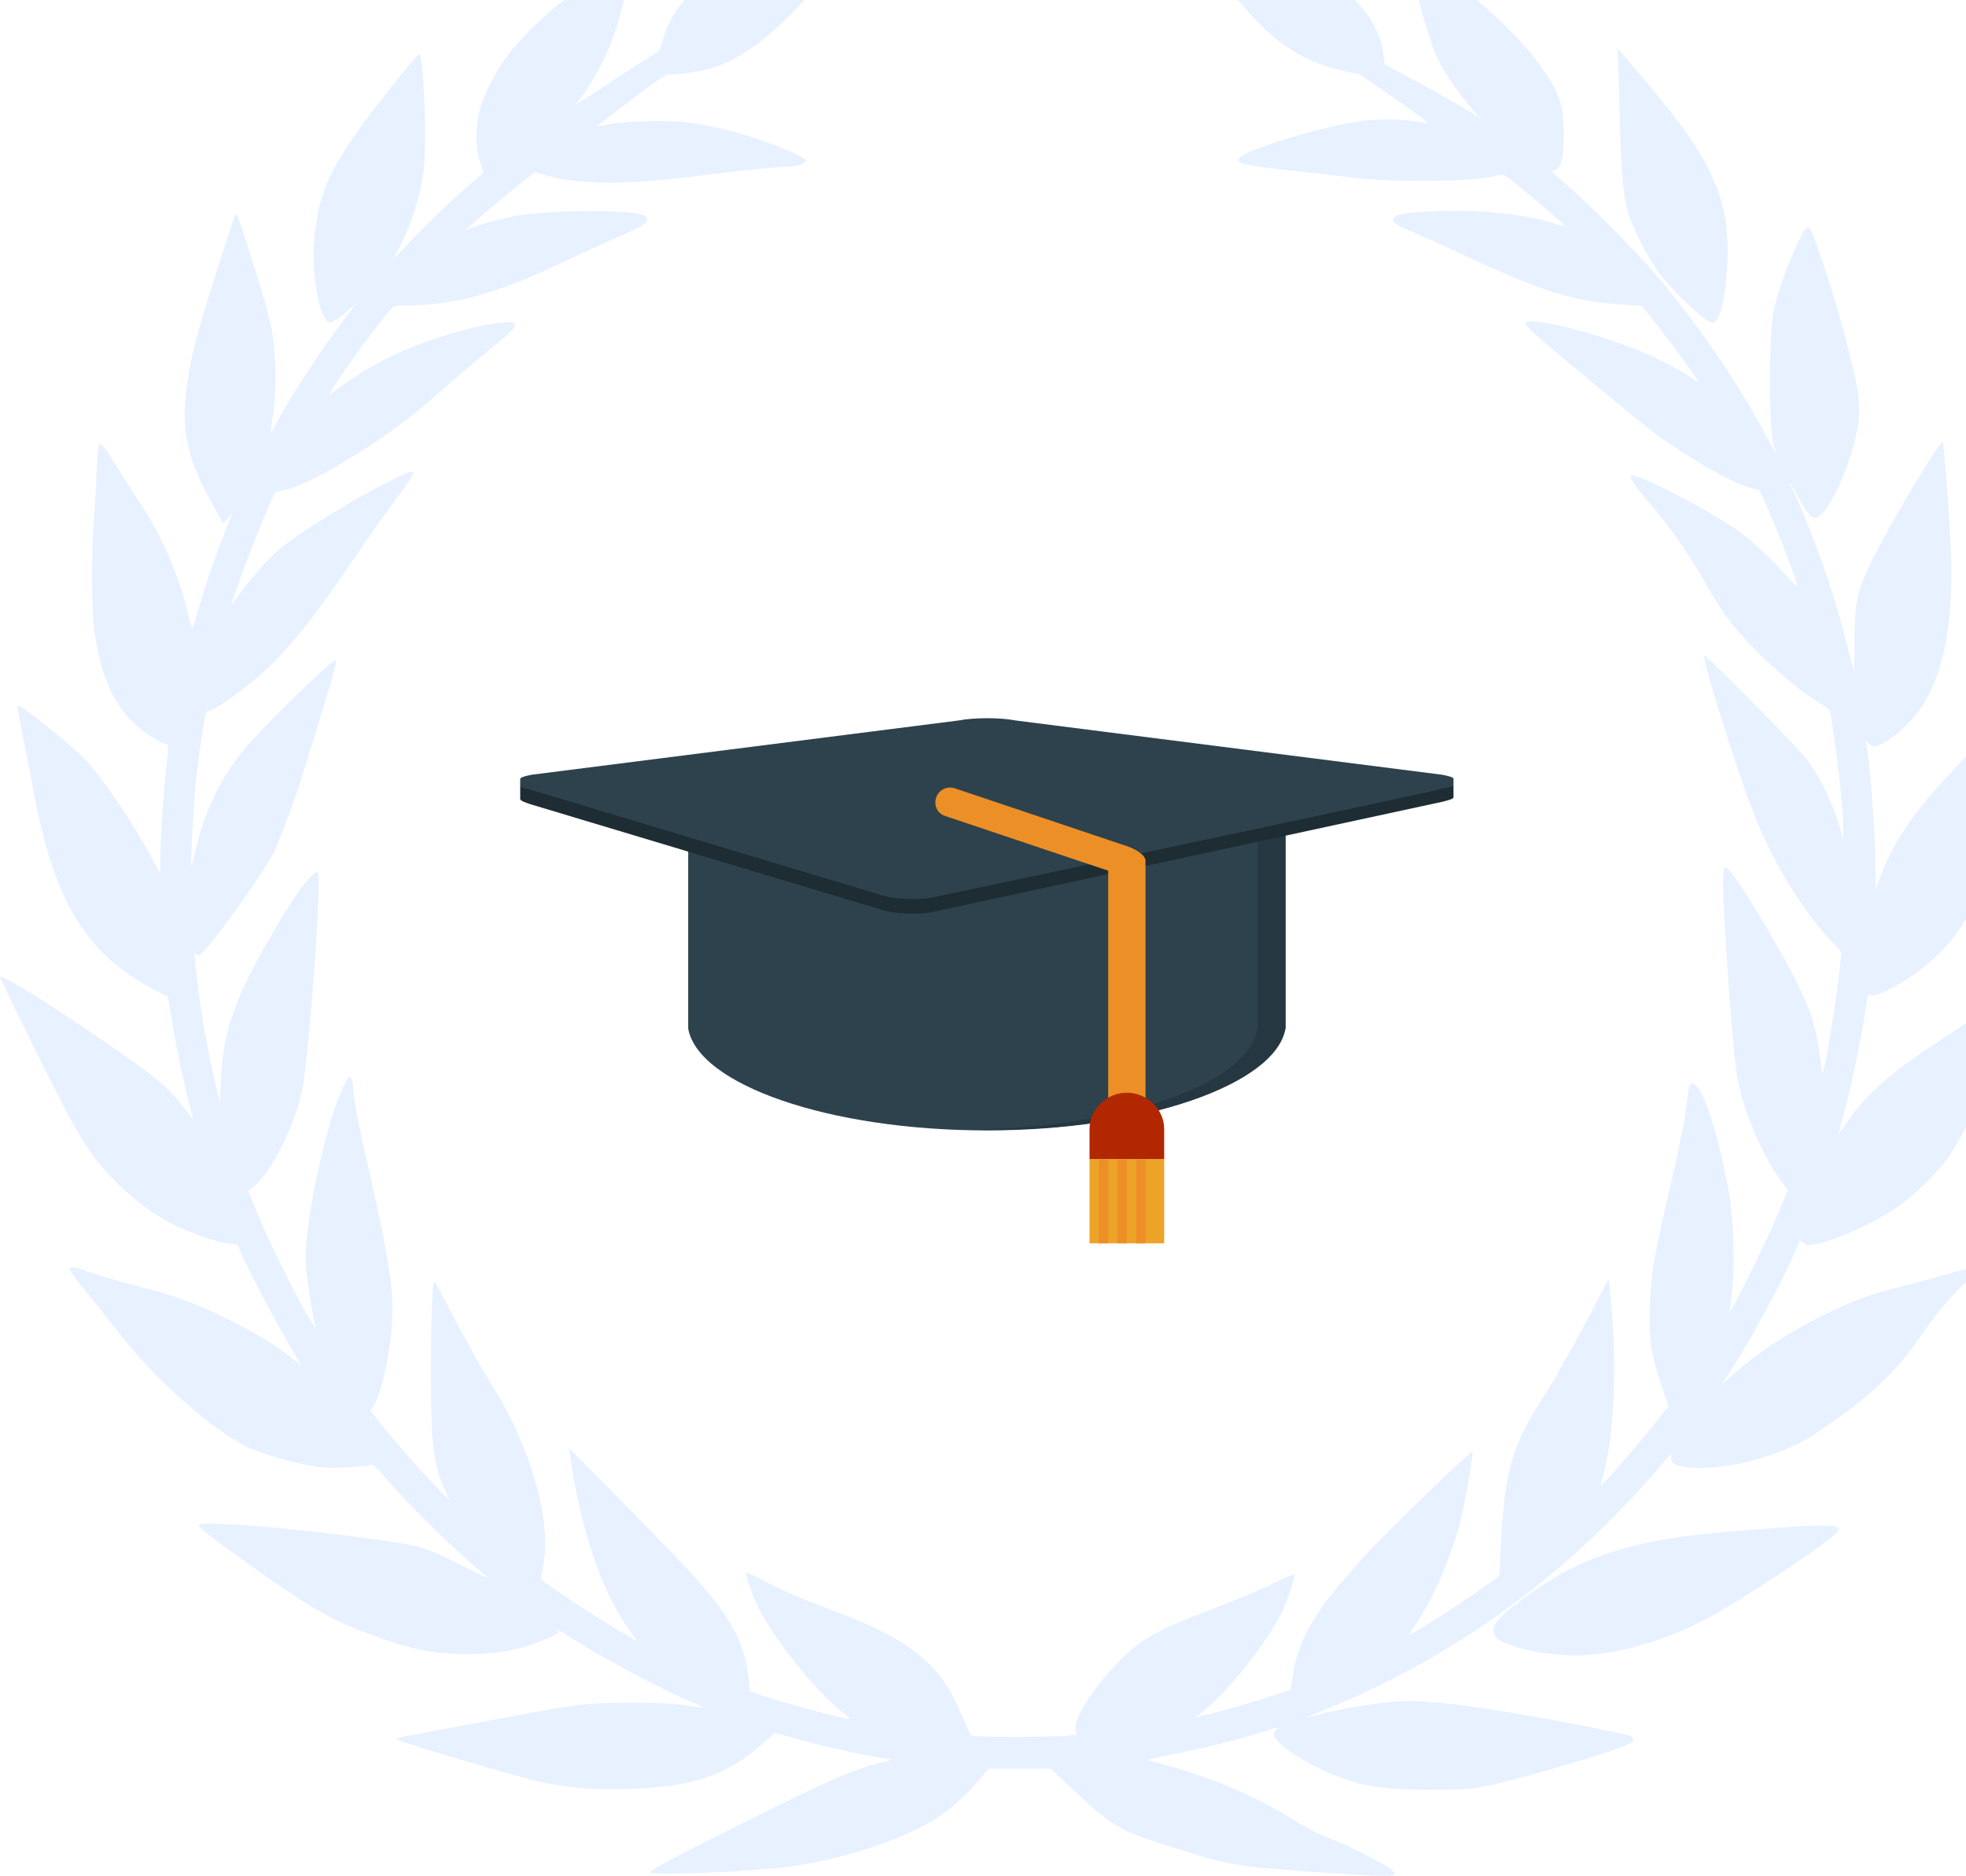 <?xml version="1.0" encoding="UTF-8" standalone="no"?>
<!-- Created with Inkscape (http://www.inkscape.org/) -->

<svg
   width="111.222mm"
   height="106.147mm"
   viewBox="0 0 111.222 106.147"
   version="1.1"
   id="svg1"
   xml:space="preserve"
   xmlns:inkscape="http://www.inkscape.org/namespaces/inkscape"
   xmlns:sodipodi="http://sodipodi.sourceforge.net/DTD/sodipodi-0.dtd"
   xmlns="http://www.w3.org/2000/svg"
   xmlns:svg="http://www.w3.org/2000/svg"><sodipodi:namedview
     id="namedview1"
     pagecolor="#ffffff"
     bordercolor="#000000"
     borderopacity="0.25"
     inkscape:showpageshadow="2"
     inkscape:pageopacity="0.0"
     inkscape:pagecheckerboard="0"
     inkscape:deskcolor="#d1d1d1"
     inkscape:document-units="mm" /><defs
     id="defs1" /><g
     inkscape:label="Layer 1"
     inkscape:groupmode="layer"
     id="layer1"
     style="display:none"
     transform="translate(-15.107,-37.853)"><g
       transform="matrix(0.009,0,0,-0.009,17.452,158.344)"
       fill="#000000"
       stroke="none"
       id="g3"
       style="display:inline;opacity:0.1;fill:#0d6efd;fill-opacity:1"
       inkscape:export-filename="school.svg"
       inkscape:export-xdpi="96"
       inkscape:export-ydpi="96"><path
         d="m 5265,12204 c -22,-9 -148,-46 -280,-84 -269,-77 -344,-104 -460,-162 -192,-96 -299,-218 -355,-405 l -22,-72 -91,-58 c -51,-31 -166,-106 -257,-166 -91,-60 -169,-112 -175,-115 -5,-3 1,7 13,23 89,115 171,267 222,410 32,93 142,505 134,505 -26,0 -365,-217 -489,-314 -91,-70 -248,-229 -313,-315 -74,-99 -145,-236 -173,-337 -30,-108 -30,-244 1,-334 l 22,-65 -34,-29 c -168,-146 -292,-263 -403,-379 l -133,-139 49,95 c 59,115 101,239 131,389 18,93 22,148 22,313 1,183 -18,463 -33,492 -4,7 -43,-33 -96,-100 -445,-552 -529,-707 -566,-1042 -24,-227 30,-533 96,-543 13,-2 47,20 93,58 l 73,62 -89,-119 c -146,-193 -344,-500 -418,-645 -14,-28 -27,-48 -30,-46 -2,3 1,29 6,59 20,103 28,270 20,402 -12,193 -30,265 -177,727 -31,96 -59,179 -63,183 -8,9 -22,-34 -140,-403 -119,-375 -159,-535 -180,-730 -27,-241 19,-427 169,-693 l 66,-118 29,33 c 16,18 26,26 23,18 -3,-8 -23,-60 -45,-116 -53,-130 -110,-297 -157,-454 -20,-69 -39,-132 -42,-140 -3,-8 -16,30 -28,85 -55,236 -162,488 -289,679 -51,78 -124,192 -161,253 -67,112 -99,152 -111,140 -4,-4 -11,-89 -15,-189 -5,-101 -13,-246 -19,-323 -14,-204 -12,-532 5,-655 46,-341 150,-537 357,-671 34,-22 72,-42 85,-45 27,-7 27,1 8,-172 -18,-167 -35,-435 -35,-557 v -90 l -56,104 c -108,203 -288,471 -409,608 -63,71 -397,343 -422,343 -11,0 -14,-7 -10,-22 13,-61 70,-352 98,-503 116,-631 291,-959 629,-1181 72,-47 197,-116 217,-119 1,0 11,-61 23,-135 27,-170 72,-386 109,-531 16,-61 26,-107 22,-103 -4,5 -28,36 -53,69 -112,148 -198,215 -783,607 -150,100 -370,229 -373,219 -4,-12 368,-764 453,-916 104,-184 160,-260 280,-380 120,-121 260,-221 387,-279 122,-55 280,-106 331,-106 33,0 47,-4 47,-13 0,-37 290,-587 385,-732 16,-24 7,-19 -50,27 -106,85 -232,161 -420,253 -203,99 -313,138 -554,200 -99,25 -229,63 -288,84 -168,60 -171,49 -30,-121 56,-67 149,-184 206,-258 221,-287 600,-623 814,-720 89,-40 271,-94 391,-115 77,-14 126,-16 222,-11 68,3 134,10 147,15 22,9 32,1 104,-82 174,-200 427,-447 623,-609 37,-30 9,-19 -154,64 -222,112 -243,118 -556,162 -510,72 -1090,118 -1090,87 0,-14 60,-61 275,-216 372,-269 536,-368 745,-448 293,-113 445,-147 665,-147 199,0 338,27 503,97 82,35 82,36 65,56 -10,11 11,1 47,-23 190,-128 624,-361 822,-440 32,-13 56,-25 55,-27 -2,-2 -51,5 -108,14 -77,12 -166,17 -339,17 -304,0 -335,-4 -960,-123 -113,-21 -278,-52 -367,-68 -90,-15 -162,-32 -160,-37 5,-14 778,-243 912,-270 194,-39 323,-49 552,-43 384,10 611,85 823,271 l 94,82 130,-37 c 151,-43 356,-89 504,-115 l 103,-18 -72,-18 C 5349,668 5241,621 4675,340 4245,126 4090,43 4090,28 c 0,-20 583,2 840,32 287,35 600,125 845,245 147,72 258,161 375,298 l 65,77 h 196 196 l 139,-131 c 258,-244 297,-265 734,-397 275,-83 327,-91 884,-128 425,-28 440,-27 377,26 -39,33 -264,147 -364,185 -92,34 -154,66 -272,140 -219,137 -533,267 -822,340 -40,10 -72,20 -70,21 1,1 92,20 202,43 199,40 422,98 565,145 51,17 68,20 53,9 -13,-8 -23,-26 -23,-38 0,-61 245,-214 459,-285 140,-47 264,-62 521,-63 188,0 244,3 340,21 193,36 810,217 913,269 36,18 34,39 -5,52 -50,15 -409,86 -633,125 -445,77 -690,102 -852,86 -171,-17 -374,-53 -478,-85 -94,-28 -70,-14 75,44 80,32 233,101 340,154 677,333 1266,798 1777,1403 41,48 42,49 40,19 -3,-40 34,-56 144,-63 226,-13 562,81 759,213 347,231 507,382 691,652 86,125 202,257 297,337 35,29 38,49 6,54 -11,1 -89,-17 -174,-42 -85,-25 -219,-61 -296,-80 -172,-43 -269,-79 -431,-156 -235,-112 -454,-254 -606,-391 -78,-71 -80,-72 -51,-29 132,193 355,600 439,800 15,36 29,67 31,69 2,2 13,-4 24,-14 17,-16 26,-17 74,-7 144,29 403,150 541,252 106,79 233,206 293,294 93,135 377,677 501,957 50,113 60,149 42,149 -21,0 -464,-280 -712,-451 -231,-158 -365,-284 -474,-444 -26,-38 -48,-71 -49,-72 -2,-2 13,52 31,120 57,207 121,517 148,718 5,43 7,45 33,41 19,-2 53,10 105,36 258,134 421,300 550,557 101,203 151,376 221,765 26,140 58,296 72,347 40,143 27,160 -62,85 -86,-72 -394,-389 -513,-527 -158,-184 -253,-339 -322,-524 l -28,-76 -1,135 c 0,218 -35,686 -57,780 l -6,25 24,-22 c 22,-20 27,-20 62,-8 50,17 135,84 207,162 188,205 271,588 242,1115 -12,227 -41,604 -48,627 -9,30 -350,-543 -454,-761 -88,-188 -99,-243 -101,-508 l -1,-185 -24,95 c -49,193 -87,327 -131,464 -49,153 -178,487 -224,578 -49,97 -32,79 31,-34 67,-119 88,-138 125,-114 91,60 235,417 252,623 3,40 0,107 -6,150 -28,178 -121,524 -223,826 -64,191 -75,217 -94,217 -31,0 -172,-340 -210,-510 -35,-152 -35,-773 0,-867 8,-24 13,-43 11,-43 -2,0 -29,48 -60,107 -186,347 -420,690 -692,1012 -121,144 -434,459 -567,572 -77,65 -95,85 -80,88 31,5 41,19 53,68 15,58 16,252 1,318 -20,93 -63,175 -164,310 -82,110 -301,326 -416,411 -109,81 -337,224 -357,224 -20,0 -16,-59 13,-173 31,-126 97,-347 121,-407 42,-105 126,-233 243,-372 l 45,-53 -35,23 c -81,53 -147,90 -350,201 l -215,117 -7,60 c -23,210 -199,416 -459,538 -89,42 -619,208 -709,222 -34,6 -40,4 -40,-11 0,-46 275,-400 435,-561 153,-154 310,-241 521,-289 l 103,-23 228,-157 c 144,-99 217,-155 198,-151 -148,30 -314,33 -467,7 -260,-45 -676,-176 -718,-226 -26,-31 44,-47 351,-80 129,-13 288,-32 354,-41 260,-34 797,-28 910,12 48,16 44,19 233,-140 167,-139 221,-189 197,-181 -217,77 -539,113 -851,95 -171,-9 -224,-21 -224,-50 0,-22 23,-37 125,-80 44,-18 204,-91 355,-161 482,-222 654,-274 977,-295 l 104,-7 38,-46 c 101,-123 321,-421 321,-436 0,-3 -21,10 -47,29 -76,54 -249,142 -374,189 -313,119 -669,200 -669,153 0,-8 46,-55 103,-104 160,-139 627,-524 714,-588 198,-147 481,-310 592,-340 l 64,-18 35,-76 c 84,-185 225,-558 199,-530 -187,204 -288,298 -400,373 -212,142 -619,348 -643,325 -10,-11 24,-63 102,-153 148,-172 273,-352 392,-565 36,-63 94,-153 130,-199 136,-175 403,-418 557,-508 36,-21 67,-45 70,-53 10,-33 56,-376 70,-530 14,-151 19,-313 8,-265 -34,155 -137,381 -222,488 -80,100 -637,664 -647,655 -16,-17 215,-751 316,-1003 124,-310 298,-594 485,-794 l 62,-66 -8,-80 c -23,-225 -95,-664 -111,-681 -2,-2 -9,43 -16,99 -25,224 -85,380 -276,711 -177,309 -298,490 -320,483 -18,-6 -18,-96 -1,-382 25,-429 54,-781 76,-930 29,-191 159,-504 272,-653 l 47,-64 -56,-136 c -86,-209 -342,-720 -310,-620 3,10 11,68 17,129 17,160 6,463 -21,609 -80,435 -188,736 -243,681 -6,-6 -16,-62 -23,-126 -13,-111 -33,-208 -138,-668 -71,-312 -88,-423 -93,-610 -6,-202 8,-300 74,-490 l 43,-129 -52,-66 c -104,-133 -362,-432 -373,-432 -2,0 1,15 6,33 70,243 95,643 64,1037 -9,124 -19,226 -20,228 -2,2 -31,-52 -65,-120 -108,-211 -278,-517 -346,-621 -193,-295 -242,-459 -266,-901 l -12,-226 -140,-98 c -177,-124 -416,-275 -424,-267 -2,2 12,25 31,52 112,157 231,430 292,673 27,105 78,405 73,422 -5,14 -539,-503 -685,-663 -315,-347 -408,-504 -447,-758 l -12,-75 -149,-49 c -83,-27 -217,-67 -300,-88 l -150,-38 45,36 c 168,136 396,421 500,627 33,65 79,203 80,238 0,4 -53,-18 -117,-49 -166,-78 -242,-110 -448,-188 -320,-120 -437,-192 -591,-366 -140,-158 -229,-308 -221,-370 l 5,-36 -61,-7 c -33,-3 -181,-6 -328,-6 -203,0 -270,3 -276,13 -4,6 -28,60 -54,119 -25,59 -62,133 -80,164 -128,211 -322,345 -709,489 -213,80 -347,137 -467,202 -57,30 -103,50 -103,45 0,-26 46,-154 77,-217 106,-210 369,-536 535,-663 27,-20 45,-38 40,-40 -20,-6 -444,109 -587,161 l -40,14 -7,73 c -25,240 -115,402 -391,700 -69,74 -263,275 -431,445 l -307,310 6,-45 c 41,-305 134,-646 236,-860 53,-110 88,-170 152,-259 l 39,-53 -48,28 c -191,109 -544,340 -559,364 -3,4 3,45 12,91 53,281 -80,746 -327,1138 -71,112 -222,386 -306,554 -24,48 -48,87 -53,87 -20,0 -29,-752 -11,-973 12,-147 37,-251 80,-339 l 31,-63 -52,50 c -76,74 -275,298 -368,414 l -80,101 19,33 c 53,84 107,337 117,543 9,190 -19,373 -138,899 -75,327 -109,504 -109,564 0,44 -14,71 -30,55 -6,-6 -29,-52 -50,-102 -103,-240 -230,-862 -217,-1067 6,-82 48,-356 63,-401 3,-11 -18,19 -46,66 -72,119 -258,498 -324,660 l -54,134 34,26 c 111,83 272,410 309,628 45,264 120,1321 95,1346 -27,27 -170,-173 -341,-479 -194,-348 -254,-534 -268,-830 l -6,-140 -23,95 c -52,213 -101,491 -122,690 -6,58 -13,118 -15,134 -4,25 -3,27 10,16 22,-18 44,5 180,185 147,196 275,387 315,471 30,64 136,349 158,424 5,19 29,93 51,164 60,187 158,514 169,564 6,23 6,42 2,42 -25,0 -468,-434 -572,-560 -152,-184 -257,-406 -313,-663 -10,-43 -19,-76 -21,-74 -7,6 16,407 30,542 8,72 24,199 37,283 18,123 25,152 38,152 24,0 89,40 193,117 239,178 415,382 723,838 81,121 199,288 262,371 62,83 113,158 113,167 0,22 -32,11 -157,-52 -231,-116 -572,-328 -688,-427 -73,-63 -182,-187 -253,-288 -23,-33 -42,-57 -42,-54 0,32 151,433 226,604 l 45,100 58,12 c 106,22 348,151 581,309 164,112 267,192 425,333 72,64 189,163 260,222 156,127 187,157 183,177 -5,25 -102,18 -253,-18 -323,-77 -588,-192 -809,-350 -43,-31 -88,-63 -99,-71 -43,-31 271,412 377,530 26,29 28,30 122,30 260,0 552,77 879,232 94,44 244,114 335,154 240,107 275,125 278,150 2,17 -5,24 -30,34 -89,31 -561,29 -768,-4 -95,-15 -238,-53 -308,-81 l -37,-15 50,45 c 75,68 262,225 331,277 l 60,46 80,-23 c 196,-56 483,-58 909,-5 333,41 515,60 584,61 63,0 122,17 129,37 9,30 -329,158 -544,206 -60,14 -153,30 -207,37 -124,15 -418,6 -502,-15 -33,-8 -61,-13 -62,-12 -1,1 37,32 85,68 48,36 147,111 220,167 74,55 138,98 143,95 21,-12 222,18 298,45 165,58 344,189 524,383 236,255 349,421 306,449 -17,11 -15,11 -64,-7 z"
         id="path1"
         style="display:inline;fill:#0d6efd;fill-opacity:1" /><path
         d="m 10175,11360 c 2,-74 7,-234 10,-355 7,-268 21,-424 46,-524 26,-102 124,-297 203,-401 90,-120 294,-310 332,-310 77,0 126,458 73,695 -41,189 -138,376 -307,595 -64,82 -278,341 -335,404 l -28,31 z"
         id="path2"
         style="fill:#0d6efd;fill-opacity:1" /><path
         d="m 11300,2203 c -621,-44 -808,-67 -1031,-123 -270,-68 -466,-163 -702,-338 -156,-116 -198,-171 -172,-223 38,-72 352,-140 580,-125 263,18 569,118 832,272 302,177 735,472 750,511 3,8 0,19 -8,24 -13,8 -149,9 -249,2 z"
         id="path3"
         style="fill:#0d6efd;fill-opacity:1" /></g><g
       id="g10"
       transform="matrix(0.073,0,0,0.073,34.194,61.059)"
       style="display:inline"><path
         d="m 304.65,239.444 c 0,14.508 11.761,26.268 26.268,26.268 h 25.168 -25.168 c -14.508,0 -26.268,11.762 -26.268,26.269 v 25.168 -25.168 c 0,-14.508 -11.762,-26.269 -26.269,-26.269 h -25.168 25.168 c 14.507,0 26.269,-11.76 26.269,-26.268 v -25.168 z"
         fill="#ed8f27"
         id="path1-8" /><path
         d="m 317.983,317.149 h -26.662 v -25.17 c 0,-7.134 -5.806,-12.931 -12.941,-12.931 h -25.169 v -26.662 h 25.169 c 7.135,0 12.941,-5.807 12.941,-12.941 v -25.169 h 26.662 v 25.169 c 0,7.134 5.797,12.941 12.932,12.941 v 26.662 c -7.135,0 -12.932,5.797 -12.932,12.931 z m 38.101,-38.101 h -25.169 v -26.662 h 25.169 z"
         fill="#ed8f27"
         id="path2-0" /><path
         d="m 710.927,177.629 c 0,12.077 9.79,21.866 21.866,21.866 h 20.951 -20.951 c -12.077,0 -21.866,9.791 -21.866,21.867 v 20.95 -20.95 c 0,-12.077 -9.791,-21.867 -21.867,-21.867 h -20.95 20.95 c 12.077,0 21.867,-9.789 21.867,-21.866 v -20.95 z"
         fill="#ed8f27"
         id="path3-3" /><path
         d="M 722.026,242.312 H 699.832 V 221.36 c 0,-5.938 -4.833,-10.764 -10.772,-10.764 h -20.951 v -22.194 h 20.951 c 5.939,0 10.772,-4.834 10.772,-10.772 v -20.951 h 22.194 v 20.951 c 0,5.938 4.826,10.772 10.765,10.772 v 22.194 c -5.939,0 -10.765,4.826 -10.765,10.764 z m 31.716,-31.716 h -20.951 v -22.194 h 20.951 z"
         fill="#ed8f27"
         id="path4" /><path
         d="m 817.228,279.725 c 0,8.247 6.686,14.932 14.932,14.932 h 14.306 -14.306 c -8.247,0 -14.932,6.685 -14.932,14.932 v 14.307 -14.307 c 0,-8.247 -6.685,-14.932 -14.932,-14.932 h -14.306 14.306 c 8.246,0 14.932,-6.685 14.932,-14.932 v -14.306 z"
         fill="#ed8f27"
         id="path5" /><path
         d="M 824.805,323.898 H 809.65 V 309.59 c 0,-4.055 -3.3,-7.356 -7.356,-7.356 h -14.307 v -15.156 h 14.307 c 4.055,0 7.356,-3.3 7.356,-7.356 v -14.307 h 15.156 v 14.307 c 0,4.056 3.3,7.356 7.356,7.356 v 15.156 c -4.056,0 -7.356,3.3 -7.356,7.356 v 14.308 z m 21.663,-21.663 h -14.307 v -15.156 h 14.307 z"
         fill="#ed8f27"
         id="path6" /><path
         d="M 735.814,552.318 V 446.847 H 308.315 v 46.479 h 11.747 v 58.992 H 153.503 V 824.526 H 901.929 V 552.318 Z"
         fill="#ed8f27"
         id="path7" /><path
         d="m 192.037,596.083 h 33.629 v 44 h -33.629 z m 65.036,0 h 33.629 v 44 h -33.629 z m 0,74.021 h 33.629 v 44 h -33.629 z m -65.036,0 h 33.629 v 44 h -33.629 z m 568.468,-74.021 h 33.629 v 44 h -33.629 z m 65.036,0 h 33.629 v 44 h -33.629 z m 0,74.021 h 33.629 v 44 h -33.629 z"
         fill="#228e9d"
         id="path8" /><path
         d="M 324.982,493.326 H 735.814 V 756.289 H 324.982 Z"
         fill="#fce3c3"
         id="path9" /><path
         d="m 760.505,670.104 h 33.629 v 44 H 760.505 Z M 482.2,746.963 V 619.624 c 0,0 29.69,-56.927 47.98,-38.638 18.289,18.289 45.932,42.129 45.932,42.129 L 571,744.75 Z"
         fill="#228e9d"
         id="path10" /><path
         d="M 308.315,446.847 525.779,326.511 734.22,460.808 Z"
         fill="#b12800"
         id="path11" /><path
         d="M 441,526.923 V 490.77 h -85.129 v 36.153 h 15.886 V 711.63 h -18.522 v 38.333 h 84.236 V 711.63 h -12.53 V 526.923 Z m 257.545,0 V 490.77 h -85.129 v 36.153 h 15.886 V 711.63 H 610.78 v 38.333 h 84.235 V 711.63 H 682.486 V 526.923 Z"
         fill="#fce3c3"
         id="path12" /><path
         d="m 308.315,446.847 h 443.972 v 48.096 H 308.315 Z M 747.687,785.436 V 756.289 H 301.796 v 29.147 h -11.094 v 39.09 h 472.83 v -39.09 z"
         fill="#fce3c3"
         id="path13" /><path
         d="m 528.056,396.627 m -23.257,0 a 23.257,23.257 0 1 0 46.514,0 23.257,23.257 0 1 0 -46.514,0 z"
         fill="#ed8f27"
         id="path14" /><path
         d="M 580.315,744.618 H 562.248 V 631.622 c 0,-20.043 -16.309,-36.352 -36.352,-36.352 -20.043,0 -36.345,16.309 -36.345,36.352 V 744.618 H 471.484 V 631.622 c 0,-30.006 24.407,-54.419 54.412,-54.419 30.006,0 54.419,24.413 54.419,54.419 z M 315.949,493.326 h 18.067 v 259.578 h -18.067 z m 401.798,0 h 18.067 v 259.578 h -18.067 z m -279.622,47.355 h -82.261 c -4.987,0 -9.034,-4.046 -9.034,-9.034 v -36.704 c 0,-4.987 4.046,-9.034 9.034,-9.034 h 82.261 c 4.987,0 9.034,4.046 9.034,9.034 v 36.704 c -10e-4,4.988 -4.047,9.034 -9.034,9.034 z m -73.227,-18.067 h 64.193 v -18.637 h -64.193 z"
         fill="#300604"
         id="path15" /><path
         d="m 422.893,725.221 h -51.649 a 9.023,9.023 0 0 1 -6.469,-2.729 9.035,9.035 0 0 1 -2.558,-6.54 l 4.846,-184.541 a 9.025,9.025 0 0 1 9.027,-8.799 h 41.951 a 9.025,9.025 0 0 1 9.028,8.799 l 4.852,184.541 a 9.033,9.033 0 0 1 -9.028,9.269 z m -42.374,-18.067 h 33.099 L 409.242,540.68 h -24.354 z"
         fill="#300604"
         id="path16" /><path
         d="m 438.184,761.938 h -82.255 a 9.036,9.036 0 0 1 -9.034,-9.034 v -36.716 c 0,-4.987 4.046,-9.034 9.034,-9.034 h 82.255 c 4.987,0 9.034,4.046 9.034,9.034 v 36.716 c -0.001,4.987 -4.047,9.034 -9.034,9.034 z m -73.221,-18.067 h 64.187 v -18.649 h -64.187 z m 315.526,-18.65 h -51.66 a 9.031,9.031 0 0 1 -9.027,-9.269 l 4.858,-184.541 a 9.026,9.026 0 0 1 9.028,-8.799 h 41.951 a 9.024,9.024 0 0 1 9.027,8.799 l 4.852,184.541 a 9.031,9.031 0 0 1 -9.029,9.269 z m -42.385,-18.067 h 33.111 L 666.839,540.68 h -24.354 z"
         fill="#300604"
         id="path17" /><path
         d="m 695.721,540.681 h -82.255 c -4.987,0 -9.034,-4.046 -9.034,-9.034 v -36.704 c 0,-4.987 4.047,-9.034 9.034,-9.034 h 82.255 a 9.036,9.036 0 0 1 9.034,9.034 v 36.704 a 9.036,9.036 0 0 1 -9.034,9.034 z M 622.5,522.614 h 64.188 V 503.977 H 622.5 Z m 73.287,239.324 h -82.249 a 9.036,9.036 0 0 1 -9.034,-9.034 v -36.716 c 0,-4.987 4.046,-9.034 9.034,-9.034 h 82.249 c 4.987,0 9.034,4.046 9.034,9.034 v 36.716 c -10e-4,4.987 -4.047,9.034 -9.034,9.034 z m -73.215,-18.067 h 64.181 v -18.649 h -64.181 z"
         fill="#300604"
         id="path18" /><path
         d="M 743.254,503.976 H 308.309 c -4.987,0 -9.034,-4.046 -9.034,-9.034 V 455.88 a 9.035,9.035 0 0 1 4.14,-7.593 l 217.47,-140.114 a 9.045,9.045 0 0 1 9.786,0 l 217.475,140.114 a 9.033,9.033 0 0 1 4.14,7.593 v 39.063 c 0.001,4.987 -4.045,9.033 -9.032,9.033 z M 317.342,485.909 H 734.22 V 460.808 L 525.779,326.511 317.342,460.808 Z"
         fill="#300604"
         id="path19" /><path
         d="m 525.826,426.938 c -17.049,0 -30.924,-13.874 -30.924,-30.923 0,-17.05 13.874,-30.924 30.924,-30.924 17.055,0 30.935,13.874 30.935,30.924 -10e-4,17.05 -13.88,30.923 -30.935,30.923 z m 0,-43.779 c -7.087,0 -12.857,5.769 -12.857,12.857 0,7.087 5.769,12.856 12.857,12.856 7.093,0 12.868,-5.769 12.868,-12.856 -10e-4,-7.088 -5.776,-12.857 -12.868,-12.857 z m -217.511,63.688 h 434.939 v 18.067 H 308.315 Z m -173.072,92.44 h 189.74 v 18.067 h -189.74 z m 591.538,0 h 189.734 v 18.067 H 726.781 Z m 130.733,106.856 h -30.777 c -4.987,0 -9.034,-4.046 -9.034,-9.034 V 598.44 a 9.036,9.036 0 0 1 9.034,-9.034 h 30.777 c 4.987,0 9.034,4.046 9.034,9.034 v 38.669 c -10e-4,4.988 -4.047,9.034 -9.034,9.034 z m -21.743,-18.067 h 12.71 v -20.602 h -12.71 z m 21.743,92.394 h -30.777 c -4.987,0 -9.034,-4.046 -9.034,-9.034 v -38.664 c 0,-4.987 4.046,-9.034 9.034,-9.034 h 30.777 c 4.987,0 9.034,4.046 9.034,9.034 v 38.664 c -10e-4,4.987 -4.047,9.034 -9.034,9.034 z m -21.743,-18.067 h 12.71 v -20.596 h -12.71 z m -44.562,-56.26 h -30.771 c -4.987,0 -9.034,-4.046 -9.034,-9.034 V 598.44 a 9.036,9.036 0 0 1 9.034,-9.034 h 30.771 c 4.987,0 9.034,4.046 9.034,9.034 v 38.669 c -0.001,4.988 -4.047,9.034 -9.034,9.034 z m -21.737,-18.067 h 12.704 v -20.602 h -12.704 z m 21.737,92.394 h -30.771 c -4.987,0 -9.034,-4.046 -9.034,-9.034 v -38.664 c 0,-4.987 4.046,-9.034 9.034,-9.034 h 30.771 c 4.987,0 9.034,4.046 9.034,9.034 v 38.664 c -0.001,4.987 -4.047,9.034 -9.034,9.034 z m -21.737,-18.067 h 12.704 V 681.807 H 769.472 Z M 290.46,646.143 h -30.783 c -4.987,0 -9.034,-4.046 -9.034,-9.034 V 598.44 a 9.036,9.036 0 0 1 9.034,-9.034 h 30.783 c 4.987,0 9.034,4.046 9.034,9.034 v 38.669 c -0.001,4.988 -4.047,9.034 -9.034,9.034 z m -21.749,-18.067 h 12.716 v -20.602 h -12.716 z m 21.749,92.394 h -30.783 c -4.987,0 -9.034,-4.046 -9.034,-9.034 v -38.664 c 0,-4.987 4.046,-9.034 9.034,-9.034 h 30.783 c 4.987,0 9.034,4.046 9.034,9.034 v 38.664 c -0.001,4.987 -4.047,9.034 -9.034,9.034 z m -21.749,-18.067 h 12.716 v -20.596 h -12.716 z m -44.556,-56.26 h -30.771 c -4.987,0 -9.034,-4.046 -9.034,-9.034 V 598.44 a 9.036,9.036 0 0 1 9.034,-9.034 h 30.771 c 4.987,0 9.034,4.046 9.034,9.034 v 38.669 c -0.001,4.988 -4.047,9.034 -9.034,9.034 z m -21.737,-18.067 h 12.704 v -20.602 h -12.704 z m 21.737,92.394 h -30.771 c -4.987,0 -9.034,-4.046 -9.034,-9.034 v -38.664 c 0,-4.987 4.046,-9.034 9.034,-9.034 h 30.771 c 4.987,0 9.034,4.046 9.034,9.034 v 38.664 c -0.001,4.987 -4.047,9.034 -9.034,9.034 z m -21.737,-18.067 h 12.704 v -20.596 h -12.704 z m 541.024,95.346 H 308.174 c -4.987,0 -9.034,-4.046 -9.034,-9.034 v -35.811 c 0,-4.987 4.046,-9.034 9.034,-9.034 h 435.268 c 4.987,0 9.034,4.046 9.034,9.034 v 35.811 c 0,4.987 -4.047,9.034 -9.034,9.034 z M 317.208,779.682 H 734.409 V 761.938 H 317.208 Z"
         fill="#300604"
         id="path20" /><path
         d="m 763.691,833.559 h -475.76 a 9.036,9.036 0 0 1 -9.034,-9.034 v -35.811 c 0,-4.987 4.046,-9.034 9.034,-9.034 h 475.76 c 4.987,0 9.034,4.046 9.034,9.034 v 35.811 c -10e-4,4.988 -4.047,9.034 -9.034,9.034 z M 296.965,815.492 H 754.658 V 797.748 H 296.965 Z"
         fill="#300604"
         id="path21" /><path
         d="m 287.731,833.624 h -0.012 l -129.075,-0.188 a 9.057,9.057 0 0 1 -6.387,-2.653 9.056,9.056 0 0 1 -2.635,-6.393 l 0.406,-276.205 a 9.062,9.062 0 0 1 2.652,-6.387 9.038,9.038 0 0 1 6.381,-2.635 h 0.012 l 166.121,0.247 c 4.993,0.006 9.027,4.058 9.021,9.046 l -0.294,204.584 c -0.006,4.987 -4.052,9.021 -9.034,9.021 h -0.012 l -7.769,-0.011 -0.042,26.777 c -0.005,4.982 -4.052,9.016 -9.034,9.016 h -0.011 l -11.215,-0.017 -0.041,26.783 c -0.004,4.98 -4.051,9.015 -9.032,9.015 z m -120.03,-18.244 111.014,0.165 0.041,-26.783 c 0.006,-4.981 4.052,-9.016 9.034,-9.016 h 0.012 l 11.215,0.018 0.041,-26.777 c 0.006,-4.982 4.053,-9.016 9.034,-9.016 h 0.012 l 7.763,0.012 0.27,-186.516 -148.053,-0.224 z m 725.194,18.179 H 763.691 c -4.987,0 -9.034,-4.046 -9.034,-9.034 v -26.777 h -11.215 a 9.036,9.036 0 0 1 -9.034,-9.034 v -26.777 h -7.628 a 9.036,9.036 0 0 1 -9.034,-9.034 V 548.321 c 0,-4.987 4.046,-9.034 9.034,-9.034 h 166.115 c 4.987,0 9.034,4.046 9.034,9.034 v 276.205 c 0,4.987 -4.047,9.033 -9.034,9.033 z M 772.724,815.492 H 883.861 V 557.354 H 735.814 v 186.517 h 7.628 c 4.987,0 9.034,4.046 9.034,9.034 v 26.777 h 11.215 c 4.987,0 9.034,4.046 9.034,9.034 v 26.776 z"
         fill="#300604"
         id="path22" /><path
         d="m 515.033,211.401 h 19.705 v 99.772 h -19.705 z"
         fill="#300604"
         id="path23" /><path
         d="m 524.885,217.402 h 69.701 v 54.274 h -69.701 z"
         fill="#b12800"
         id="path24" /><path
         d="m 601.181,278.271 h -82.89 v -67.464 h 82.89 z m -69.701,-13.19 h 56.511 V 223.996 H 531.48 Z"
         fill="#300604"
         id="path25" /></g></g><g
     inkscape:groupmode="layer"
     id="layer2"
     inkscape:label="Layer 2"
     transform="translate(-15.107,-37.853)"><g
       transform="matrix(0.009,0,0,-0.009,15.09,144.05)"
       fill="#000000"
       stroke="none"
       id="g3-4"
       style="display:inline;opacity:0.1;fill:#0d6efd;fill-opacity:1"
       inkscape:export-filename="hat.svg"
       inkscape:export-xdpi="96"
       inkscape:export-ydpi="96"><path
         d="m 5265,12204 c -22,-9 -148,-46 -280,-84 -269,-77 -344,-104 -460,-162 -192,-96 -299,-218 -355,-405 l -22,-72 -91,-58 c -51,-31 -166,-106 -257,-166 -91,-60 -169,-112 -175,-115 -5,-3 1,7 13,23 89,115 171,267 222,410 32,93 142,505 134,505 -26,0 -365,-217 -489,-314 -91,-70 -248,-229 -313,-315 -74,-99 -145,-236 -173,-337 -30,-108 -30,-244 1,-334 l 22,-65 -34,-29 c -168,-146 -292,-263 -403,-379 l -133,-139 49,95 c 59,115 101,239 131,389 18,93 22,148 22,313 1,183 -18,463 -33,492 -4,7 -43,-33 -96,-100 -445,-552 -529,-707 -566,-1042 -24,-227 30,-533 96,-543 13,-2 47,20 93,58 l 73,62 -89,-119 c -146,-193 -344,-500 -418,-645 -14,-28 -27,-48 -30,-46 -2,3 1,29 6,59 20,103 28,270 20,402 -12,193 -30,265 -177,727 -31,96 -59,179 -63,183 -8,9 -22,-34 -140,-403 -119,-375 -159,-535 -180,-730 -27,-241 19,-427 169,-693 l 66,-118 29,33 c 16,18 26,26 23,18 -3,-8 -23,-60 -45,-116 -53,-130 -110,-297 -157,-454 -20,-69 -39,-132 -42,-140 -3,-8 -16,30 -28,85 -55,236 -162,488 -289,679 -51,78 -124,192 -161,253 -67,112 -99,152 -111,140 -4,-4 -11,-89 -15,-189 -5,-101 -13,-246 -19,-323 -14,-204 -12,-532 5,-655 46,-341 150,-537 357,-671 34,-22 72,-42 85,-45 27,-7 27,1 8,-172 -18,-167 -35,-435 -35,-557 v -90 l -56,104 c -108,203 -288,471 -409,608 -63,71 -397,343 -422,343 -11,0 -14,-7 -10,-22 13,-61 70,-352 98,-503 116,-631 291,-959 629,-1181 72,-47 197,-116 217,-119 1,0 11,-61 23,-135 27,-170 72,-386 109,-531 16,-61 26,-107 22,-103 -4,5 -28,36 -53,69 -112,148 -198,215 -783,607 -150,100 -370,229 -373,219 -4,-12 368,-764 453,-916 104,-184 160,-260 280,-380 120,-121 260,-221 387,-279 122,-55 280,-106 331,-106 33,0 47,-4 47,-13 0,-37 290,-587 385,-732 16,-24 7,-19 -50,27 -106,85 -232,161 -420,253 -203,99 -313,138 -554,200 -99,25 -229,63 -288,84 -168,60 -171,49 -30,-121 56,-67 149,-184 206,-258 221,-287 600,-623 814,-720 89,-40 271,-94 391,-115 77,-14 126,-16 222,-11 68,3 134,10 147,15 22,9 32,1 104,-82 174,-200 427,-447 623,-609 37,-30 9,-19 -154,64 -222,112 -243,118 -556,162 -510,72 -1090,118 -1090,87 0,-14 60,-61 275,-216 372,-269 536,-368 745,-448 293,-113 445,-147 665,-147 199,0 338,27 503,97 82,35 82,36 65,56 -10,11 11,1 47,-23 190,-128 624,-361 822,-440 32,-13 56,-25 55,-27 -2,-2 -51,5 -108,14 -77,12 -166,17 -339,17 -304,0 -335,-4 -960,-123 -113,-21 -278,-52 -367,-68 -90,-15 -162,-32 -160,-37 5,-14 778,-243 912,-270 194,-39 323,-49 552,-43 384,10 611,85 823,271 l 94,82 130,-37 c 151,-43 356,-89 504,-115 l 103,-18 -72,-18 C 5349,668 5241,621 4675,340 4245,126 4090,43 4090,28 c 0,-20 583,2 840,32 287,35 600,125 845,245 147,72 258,161 375,298 l 65,77 h 196 196 l 139,-131 c 258,-244 297,-265 734,-397 275,-83 327,-91 884,-128 425,-28 440,-27 377,26 -39,33 -264,147 -364,185 -92,34 -154,66 -272,140 -219,137 -533,267 -822,340 -40,10 -72,20 -70,21 1,1 92,20 202,43 199,40 422,98 565,145 51,17 68,20 53,9 -13,-8 -23,-26 -23,-38 0,-61 245,-214 459,-285 140,-47 264,-62 521,-63 188,0 244,3 340,21 193,36 810,217 913,269 36,18 34,39 -5,52 -50,15 -409,86 -633,125 -445,77 -690,102 -852,86 -171,-17 -374,-53 -478,-85 -94,-28 -70,-14 75,44 80,32 233,101 340,154 677,333 1266,798 1777,1403 41,48 42,49 40,19 -3,-40 34,-56 144,-63 226,-13 562,81 759,213 347,231 507,382 691,652 86,125 202,257 297,337 35,29 38,49 6,54 -11,1 -89,-17 -174,-42 -85,-25 -219,-61 -296,-80 -172,-43 -269,-79 -431,-156 -235,-112 -454,-254 -606,-391 -78,-71 -80,-72 -51,-29 132,193 355,600 439,800 15,36 29,67 31,69 2,2 13,-4 24,-14 17,-16 26,-17 74,-7 144,29 403,150 541,252 106,79 233,206 293,294 93,135 377,677 501,957 50,113 60,149 42,149 -21,0 -464,-280 -712,-451 -231,-158 -365,-284 -474,-444 -26,-38 -48,-71 -49,-72 -2,-2 13,52 31,120 57,207 121,517 148,718 5,43 7,45 33,41 19,-2 53,10 105,36 258,134 421,300 550,557 101,203 151,376 221,765 26,140 58,296 72,347 40,143 27,160 -62,85 -86,-72 -394,-389 -513,-527 -158,-184 -253,-339 -322,-524 l -28,-76 -1,135 c 0,218 -35,686 -57,780 l -6,25 24,-22 c 22,-20 27,-20 62,-8 50,17 135,84 207,162 188,205 271,588 242,1115 -12,227 -41,604 -48,627 -9,30 -350,-543 -454,-761 -88,-188 -99,-243 -101,-508 l -1,-185 -24,95 c -49,193 -87,327 -131,464 -49,153 -178,487 -224,578 -49,97 -32,79 31,-34 67,-119 88,-138 125,-114 91,60 235,417 252,623 3,40 0,107 -6,150 -28,178 -121,524 -223,826 -64,191 -75,217 -94,217 -31,0 -172,-340 -210,-510 -35,-152 -35,-773 0,-867 8,-24 13,-43 11,-43 -2,0 -29,48 -60,107 -186,347 -420,690 -692,1012 -121,144 -434,459 -567,572 -77,65 -95,85 -80,88 31,5 41,19 53,68 15,58 16,252 1,318 -20,93 -63,175 -164,310 -82,110 -301,326 -416,411 -109,81 -337,224 -357,224 -20,0 -16,-59 13,-173 31,-126 97,-347 121,-407 42,-105 126,-233 243,-372 l 45,-53 -35,23 c -81,53 -147,90 -350,201 l -215,117 -7,60 c -23,210 -199,416 -459,538 -89,42 -619,208 -709,222 -34,6 -40,4 -40,-11 0,-46 275,-400 435,-561 153,-154 310,-241 521,-289 l 103,-23 228,-157 c 144,-99 217,-155 198,-151 -148,30 -314,33 -467,7 -260,-45 -676,-176 -718,-226 -26,-31 44,-47 351,-80 129,-13 288,-32 354,-41 260,-34 797,-28 910,12 48,16 44,19 233,-140 167,-139 221,-189 197,-181 -217,77 -539,113 -851,95 -171,-9 -224,-21 -224,-50 0,-22 23,-37 125,-80 44,-18 204,-91 355,-161 482,-222 654,-274 977,-295 l 104,-7 38,-46 c 101,-123 321,-421 321,-436 0,-3 -21,10 -47,29 -76,54 -249,142 -374,189 -313,119 -669,200 -669,153 0,-8 46,-55 103,-104 160,-139 627,-524 714,-588 198,-147 481,-310 592,-340 l 64,-18 35,-76 c 84,-185 225,-558 199,-530 -187,204 -288,298 -400,373 -212,142 -619,348 -643,325 -10,-11 24,-63 102,-153 148,-172 273,-352 392,-565 36,-63 94,-153 130,-199 136,-175 403,-418 557,-508 36,-21 67,-45 70,-53 10,-33 56,-376 70,-530 14,-151 19,-313 8,-265 -34,155 -137,381 -222,488 -80,100 -637,664 -647,655 -16,-17 215,-751 316,-1003 124,-310 298,-594 485,-794 l 62,-66 -8,-80 c -23,-225 -95,-664 -111,-681 -2,-2 -9,43 -16,99 -25,224 -85,380 -276,711 -177,309 -298,490 -320,483 -18,-6 -18,-96 -1,-382 25,-429 54,-781 76,-930 29,-191 159,-504 272,-653 l 47,-64 -56,-136 c -86,-209 -342,-720 -310,-620 3,10 11,68 17,129 17,160 6,463 -21,609 -80,435 -188,736 -243,681 -6,-6 -16,-62 -23,-126 -13,-111 -33,-208 -138,-668 -71,-312 -88,-423 -93,-610 -6,-202 8,-300 74,-490 l 43,-129 -52,-66 c -104,-133 -362,-432 -373,-432 -2,0 1,15 6,33 70,243 95,643 64,1037 -9,124 -19,226 -20,228 -2,2 -31,-52 -65,-120 -108,-211 -278,-517 -346,-621 -193,-295 -242,-459 -266,-901 l -12,-226 -140,-98 c -177,-124 -416,-275 -424,-267 -2,2 12,25 31,52 112,157 231,430 292,673 27,105 78,405 73,422 -5,14 -539,-503 -685,-663 -315,-347 -408,-504 -447,-758 l -12,-75 -149,-49 c -83,-27 -217,-67 -300,-88 l -150,-38 45,36 c 168,136 396,421 500,627 33,65 79,203 80,238 0,4 -53,-18 -117,-49 -166,-78 -242,-110 -448,-188 -320,-120 -437,-192 -591,-366 -140,-158 -229,-308 -221,-370 l 5,-36 -61,-7 c -33,-3 -181,-6 -328,-6 -203,0 -270,3 -276,13 -4,6 -28,60 -54,119 -25,59 -62,133 -80,164 -128,211 -322,345 -709,489 -213,80 -347,137 -467,202 -57,30 -103,50 -103,45 0,-26 46,-154 77,-217 106,-210 369,-536 535,-663 27,-20 45,-38 40,-40 -20,-6 -444,109 -587,161 l -40,14 -7,73 c -25,240 -115,402 -391,700 -69,74 -263,275 -431,445 l -307,310 6,-45 c 41,-305 134,-646 236,-860 53,-110 88,-170 152,-259 l 39,-53 -48,28 c -191,109 -544,340 -559,364 -3,4 3,45 12,91 53,281 -80,746 -327,1138 -71,112 -222,386 -306,554 -24,48 -48,87 -53,87 -20,0 -29,-752 -11,-973 12,-147 37,-251 80,-339 l 31,-63 -52,50 c -76,74 -275,298 -368,414 l -80,101 19,33 c 53,84 107,337 117,543 9,190 -19,373 -138,899 -75,327 -109,504 -109,564 0,44 -14,71 -30,55 -6,-6 -29,-52 -50,-102 -103,-240 -230,-862 -217,-1067 6,-82 48,-356 63,-401 3,-11 -18,19 -46,66 -72,119 -258,498 -324,660 l -54,134 34,26 c 111,83 272,410 309,628 45,264 120,1321 95,1346 -27,27 -170,-173 -341,-479 -194,-348 -254,-534 -268,-830 l -6,-140 -23,95 c -52,213 -101,491 -122,690 -6,58 -13,118 -15,134 -4,25 -3,27 10,16 22,-18 44,5 180,185 147,196 275,387 315,471 30,64 136,349 158,424 5,19 29,93 51,164 60,187 158,514 169,564 6,23 6,42 2,42 -25,0 -468,-434 -572,-560 -152,-184 -257,-406 -313,-663 -10,-43 -19,-76 -21,-74 -7,6 16,407 30,542 8,72 24,199 37,283 18,123 25,152 38,152 24,0 89,40 193,117 239,178 415,382 723,838 81,121 199,288 262,371 62,83 113,158 113,167 0,22 -32,11 -157,-52 -231,-116 -572,-328 -688,-427 -73,-63 -182,-187 -253,-288 -23,-33 -42,-57 -42,-54 0,32 151,433 226,604 l 45,100 58,12 c 106,22 348,151 581,309 164,112 267,192 425,333 72,64 189,163 260,222 156,127 187,157 183,177 -5,25 -102,18 -253,-18 -323,-77 -588,-192 -809,-350 -43,-31 -88,-63 -99,-71 -43,-31 271,412 377,530 26,29 28,30 122,30 260,0 552,77 879,232 94,44 244,114 335,154 240,107 275,125 278,150 2,17 -5,24 -30,34 -89,31 -561,29 -768,-4 -95,-15 -238,-53 -308,-81 l -37,-15 50,45 c 75,68 262,225 331,277 l 60,46 80,-23 c 196,-56 483,-58 909,-5 333,41 515,60 584,61 63,0 122,17 129,37 9,30 -329,158 -544,206 -60,14 -153,30 -207,37 -124,15 -418,6 -502,-15 -33,-8 -61,-13 -62,-12 -1,1 37,32 85,68 48,36 147,111 220,167 74,55 138,98 143,95 21,-12 222,18 298,45 165,58 344,189 524,383 236,255 349,421 306,449 -17,11 -15,11 -64,-7 z"
         id="path1-0"
         style="display:inline;fill:#0d6efd;fill-opacity:1" /><path
         d="m 10175,11360 c 2,-74 7,-234 10,-355 7,-268 21,-424 46,-524 26,-102 124,-297 203,-401 90,-120 294,-310 332,-310 77,0 126,458 73,695 -41,189 -138,376 -307,595 -64,82 -278,341 -335,404 l -28,31 z"
         id="path2-1"
         style="fill:#0d6efd;fill-opacity:1" /><path
         d="m 11300,2203 c -621,-44 -808,-67 -1031,-123 -270,-68 -466,-163 -702,-338 -156,-116 -198,-171 -172,-223 38,-72 352,-140 580,-125 263,18 569,118 832,272 302,177 735,472 750,511 3,8 0,19 -8,24 -13,8 -149,9 -249,2 z"
         id="path3-4"
         style="fill:#0d6efd;fill-opacity:1" /></g><g
       id="g11"
       transform="matrix(0.132,0,0,0.132,37.144,52.236)"><circle
         style="display:none;fill:#88c5cc"
         cx="256"
         cy="256"
         r="256"
         id="circle1" /><path
         style="display:none;fill:#80b9bf"
         d="m 456,225.936 c 0,-0.644 -2.54,-1.788 -4.884,-2.252 L 268.388,200.16 c -6.724,-1.312 -17.812,-1.452 -24.536,-0.14 L 60.912,223.204 C 58.62,223.656 56,224.228 56,224.956 v 2.048 0.996 1.056 0.992 1.136 0.576 0.344 1.132 0.296 0.272 1.476 0.296 V 236 L 160.38,493.468 C 189.928,505.384 222.184,512 256,512 370.376,512 467.2,436.98 500.036,333.476 Z"
         id="path1-4" /><path
         style="display:inline;fill:#2d424d"
         d="m 128,220 v 112 0 c 4.388,24 60.34,43.6 128,43.6 67.66,0 122.996,-19.6 127.384,-43.6 H 384 V 220 Z"
         id="path2-6" /><path
         style="display:inline;fill:#253740"
         d="m 372,220 v 112 0 c -4.252,24 -57.428,42.116 -122.228,43.256 2.064,0.032 4.14,0.2 6.228,0.2 67.66,0 123.608,-19.456 128,-43.456 v 0 -112 z"
         id="path3-5" /><path
         style="display:inline;fill:#1e2c33"
         d="m 448,224 v 5.036 L 267.676,206.12 c -6.724,-1.308 -16.464,-1.308 -23.184,0 L 68,228.42 V 228 H 56 v 3.184 0.576 1.772 c 0,0.772 2.364,1.556 4.432,2.26 l 149.352,44.876 c 6.484,2.224 17.316,2.7 23.968,1.068 l 217.452,-47.008 c 2.276,-0.564 4.792,-1.212 4.792,-1.88 V 231.76 231.064 228 Z"
         id="path4-0" /><path
         style="display:inline;fill:#2d424d"
         d="m 456,224.832 c 0,-0.644 -2.54,-1.24 -4.884,-1.696 L 268.388,199.884 c -6.724,-1.312 -17.812,-1.312 -24.536,0 L 60.912,223.136 C 58.62,223.584 56,224.228 56,224.952 V 228 c 0,0.772 2.364,0.856 4.432,1.564 l 149.352,44.876 c 6.484,2.224 17.316,2.704 23.968,1.072 0,0 222.244,-46.84 222.244,-47.504 z"
         id="path5-6" /><path
         style="display:inline;fill:#ed8f27;fill-opacity:1"
         d="m 314,381.252 c -3.436,0 -6,-2.784 -6,-6.228 V 264.272 L 237.988,240.78 c -3.264,-1.088 -4.792,-4.616 -3.704,-7.884 1.088,-3.268 4.744,-5.036 7.996,-3.936 l 74.104,24.916 c 2.548,0.852 7.616,3.44 7.616,6.12 v 116 c 0,3.44 -6.564,5.256 -10,5.256 z"
         id="path6-2" /><path
         style="fill:#b12800;fill-opacity:1"
         d="m 332,388 c 0,0 0,-10.756 0,-12.976 0,-8.6 -7.4,-15.58 -16,-15.58 -8.6,0 -16,6.976 -16,15.58 0,2.22 0,12.976 0,12.976 z"
         id="path7-3" /><rect
         x="300"
         y="388"
         style="fill:#eda327;fill-opacity:1"
         width="32"
         height="36"
         id="rect7" /><g
         id="g10-0">
	<rect
   x="304"
   y="388"
   style="fill:#ed8f27;fill-opacity:1"
   width="4"
   height="36"
   id="rect8" />
	<rect
   x="312"
   y="388"
   style="fill:#ed8f27;fill-opacity:1"
   width="4"
   height="36"
   id="rect9" />
	<rect
   x="320"
   y="388"
   style="fill:#ed8f27;fill-opacity:1"
   width="4"
   height="36"
   id="rect10" />
</g></g></g></svg>
